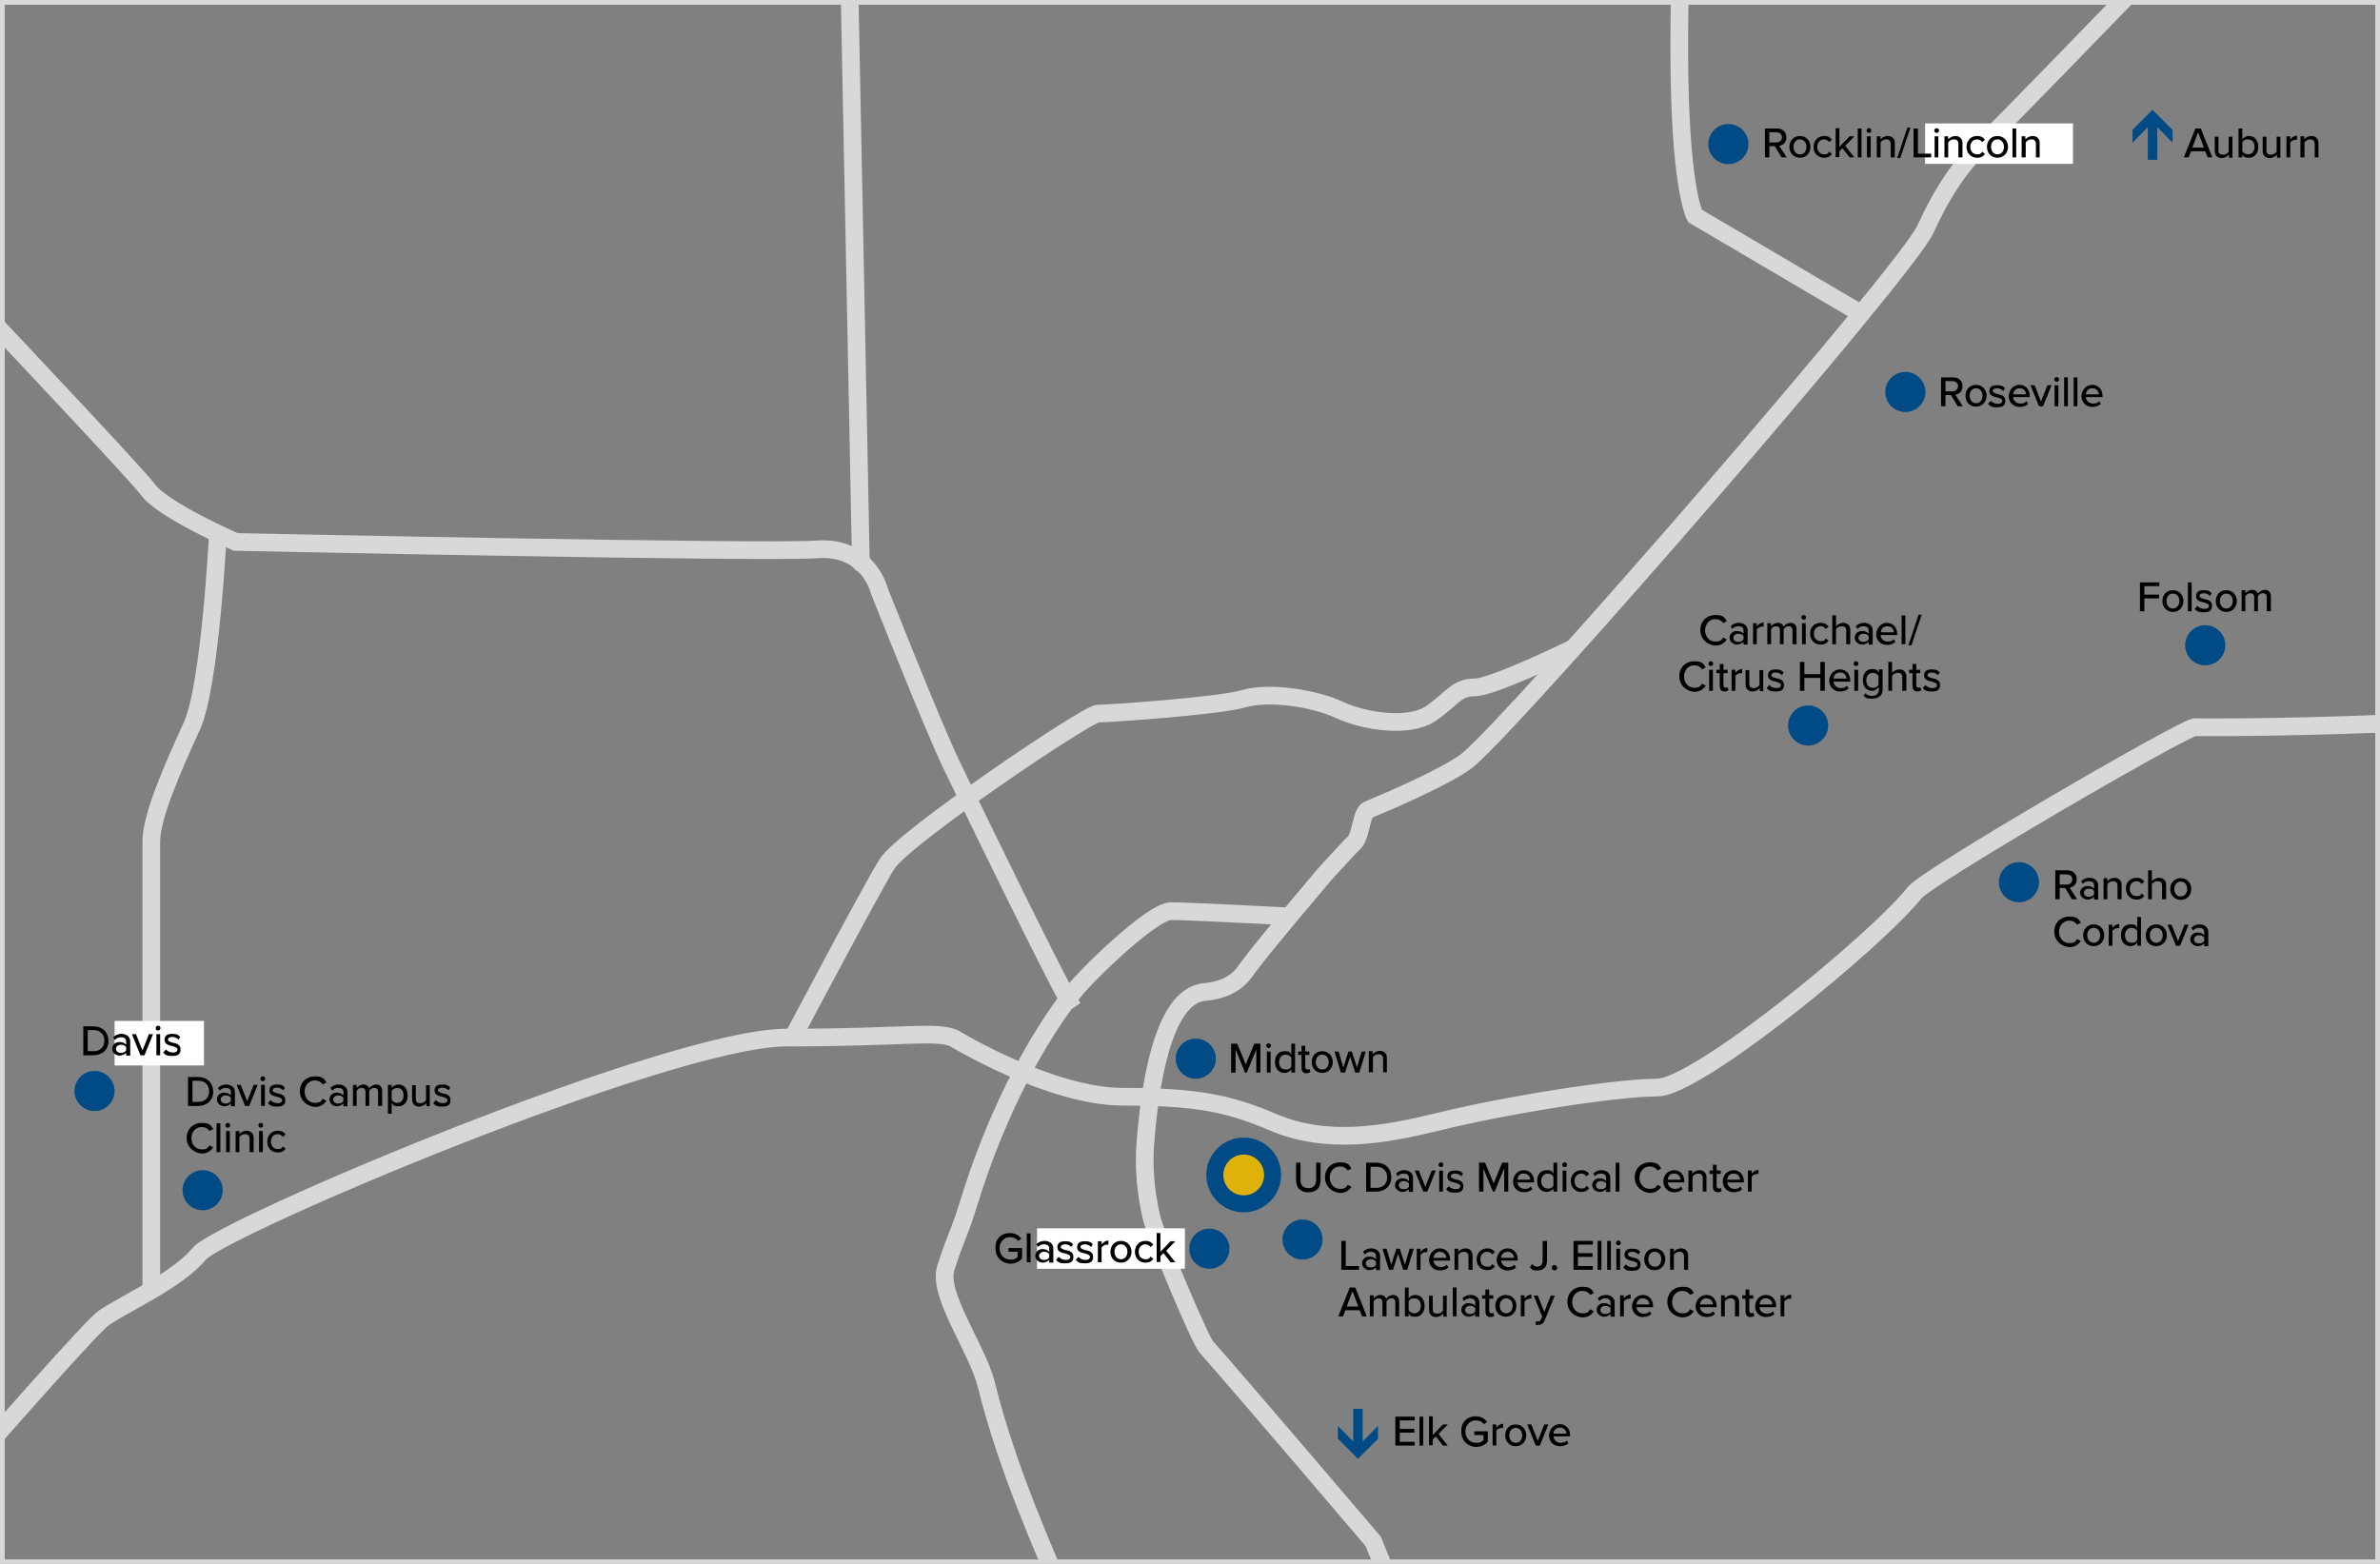 <?xml version="1.0" encoding="UTF-8"?>
<svg id="Layer_1" xmlns="http://www.w3.org/2000/svg" xmlns:xlink="http://www.w3.org/1999/xlink" version="1.1" viewBox="0 0 700 460">
  <rect x="0" y="0" width="700" height="460" fill="#808080" stroke="none"/>
  <!-- Generator: Adobe Illustrator 29.3.1, SVG Export Plug-In . SVG Version: 2.1.0 Build 151)  -->
  <defs>
    <style>
      .st0, .st1, .st2, .st3, .st4 {
        fill: none;
      }

      .st1, .st2, .st3, .st4 {
        stroke: #d9d8d6;
      }

      .st2 {
        stroke-linecap: round;
      }

      .st2, .st3 {
        stroke-width: 5.2px;
      }

      .st5 {
        fill: #004b85;
      }

      .st6 {
        clip-path: url(#clippath-1);
      }

      .st7 {
        fill: #fff;
      }

      .st4 {
        stroke-width: 5.2px;
      }

      .st8 {
        fill: #deb209;
        stroke: #004b85;
        stroke-miterlimit: 10;
        stroke-width: 5px;
      }
    </style>
    <clipPath id="clippath-1">
      <rect class="st0" x="0" y="0" width="699" height="459.1"/>
    </clipPath>
  </defs>
  <g class="st6">
    <g>
      <path class="st2" d="M903.8-317.5c-15.7,23.9-45.3,56.8-51.9,62.7-30.7,27.5-47.8,47.4-56.8,85.8-2.2,9.4-6.7,17.6-12.9,21.9-23.2,15.9-52.9,28.5-59.4,33.5-9.5,7.3-9.5,22-12.6,25.2-23,23.7-118.9,123-125.6,129.3-7.6,7.2-12.7,14.4-18.4,26.7s-118.4,142.2-134.3,155.8c-1.2,1.1-7.5,5.6-29.5,14.8-2.2.9-2,8.5-4.6,10.1,0,0-7.1,7.6-8.3,9-13.4,15.9-19.6,23.3-23.4,28.6-2.8,3.9-7.3,5.5-11.8,5.9-12.9,1.1-16.3,30.3-17.4,44.1-.6,7.2,0,14.8,1.9,22.7,1,4.2,14.1,35.5,16,37.6,11.4,12.9,49.1,57.2,49.1,57.2l36.2,89.6,72,104.1"/>
      <path class="st2" d="M-308.4,675.4c48.6-21.6,240.5-176.4,240.5-176.4,0,0,92-107,98.5-111.4s21.5-11,28-18.8c6.4-7.7,138.2-63.6,172.7-63.6s43.9-2.1,49.3.2c0,0,28.2,17.2,49.7,17.2s31,1.9,43.9,7.4c16,6.9,33,3.8,48.6,0,20.7-5.1,52.7-10.1,64.6-10.1s64.5-43.2,75.7-57.3c3.8-4.8,77.2-47.4,82.3-48.7,0,0,64.3,1,162.4-8.2,17.7-1.7,23.4-19.7,46.5-15.9,24.5,4,77.8-1,150.1-40.8"/>
      <path class="st3" d="M342.4,675.4s-30.3-206.7-31.9-211.1-14.1-31.3-20.4-57c-2.6-10.6-14.5-26.5-11.9-34.4,3.4-10.5,3.6-8.9,6.9-19.6,11.2-36,26.3-56,30.6-61.5,4.3-5.5,23.3-23.8,28.7-23.8s35.4,1.6,35.4,1.6"/>
      <path class="st3" d="M315.6,296.5c-4.3-6.6-30.1-59.9-35.5-71-5.4-11-21.5-51.8-21.5-51.8,0,0-3.2-13.2-18.3-12.1-15.1,1.1-171-2.2-171-2.2,0,0-21.5-9.4-25.8-15.4-4.3-6.1-114.5-122.1-114.5-122.1,0,0-49.6-71.6-70.7-101.6-21.1-30-82-27.4-82-64.7s-11-119.6-11-119.6"/>
      <path class="st2" d="M253.2,165.6l-8.9-448.5c-.9-4.8-27.9-46.2-34.4-55.5"/>
      <path class="st4" d="M545.9,91.4l-47.4-27.9s-4.6-8.1-4.6-49.3,2.7-33.7-2.3-40.5c-7-9.5-10.5-14.3-20.9-22.4-9.4-7.3-45.3,5.7-46.2-17.7-2.7-70.9-6.8-110.8-6.8-110.8"/>
    </g>
  </g>
  <path class="st1" d="M699.1.9v458.3H.9V.9h698.2M699.6.5H.4v459.2h699.1V.5h0Z"/>
  <path class="st3" d="M462.2,190.9s-23.1,11.3-28.5,11.3-6.5,3.3-12.9,7.7c-6.5,4.4-19.9,2.2-26.9-1.1s-20.4-5.5-28-3.3c-7.5,2.2-39.8,4.4-43,4.4s-57.2,36.5-62,44.2c-4.8,7.7-27.2,50.1-27.2,50.1"/>
  <path class="st3" d="M64.1,156.6s-2.2,44.7-7.6,56.8c-5.5,12.1-12,26.5-12,34.2v131.9"/>
  <g>
    <path d="M55.3,325.3v-8.5h3c2.7,0,4.4,1.8,4.4,4.3s-1.8,4.2-4.4,4.2h-3ZM56.6,324.1h1.8c2,0,3.1-1.4,3.1-3.1s-1.1-3.1-3.1-3.1h-1.8v6.2Z"/>
    <path d="M67.9,325.3v-.7c-.5.5-1.2.8-2,.8s-2.1-.7-2.1-2,1.1-2,2.1-2,1.5.3,2,.8v-1c0-.8-.6-1.2-1.5-1.2s-1.3.3-1.8.8l-.5-.8c.7-.7,1.5-1,2.5-1s2.5.6,2.5,2.2v4.2h-1.2ZM67.9,322.9c-.3-.5-.9-.7-1.6-.7s-1.4.5-1.4,1.2.6,1.2,1.4,1.2,1.2-.2,1.6-.7v-1Z"/>
    <path d="M72.1,325.3l-2.5-6.2h1.2l1.9,4.8,1.9-4.8h1.2l-2.5,6.2h-1.2Z"/>
    <path d="M76.6,317.3c0-.4.3-.7.7-.7s.7.3.7.7-.3.7-.7.7c-.4.1-.7-.3-.7-.7ZM76.8,325.3v-6.2h1.1v6.2h-1.1Z"/>
    <path d="M79.6,323.6c.4.5,1.2.9,2.1.9s1.3-.4,1.3-.9-.7-.8-1.5-1c-1-.2-2.3-.5-2.3-1.8s.8-1.8,2.3-1.8,1.8.4,2.3.9l-.5.8c-.4-.4-1-.8-1.8-.8s-1.3.3-1.3.8.7.7,1.4.9c1.1.2,2.3.5,2.3,2s-.9,1.9-2.5,1.9-1.9-.3-2.6-1l.8-.9Z"/>
    <path d="M88.2,321c0-2.6,1.9-4.4,4.4-4.4s2.7.8,3.4,1.8l-1.1.6c-.4-.7-1.3-1.2-2.3-1.2-1.7,0-3,1.4-3,3.3s1.3,3.3,3,3.3,1.8-.5,2.3-1.2l1.1.6c-.7,1-1.7,1.8-3.4,1.8-2.4-.2-4.4-2-4.4-4.6Z"/>
    <path d="M101,325.3v-.7c-.5.5-1.2.8-2,.8s-2.1-.7-2.1-2,1.1-2,2.1-2,1.5.3,2,.8v-1c0-.8-.6-1.2-1.5-1.2s-1.3.3-1.8.8l-.5-.8c.7-.7,1.5-1,2.5-1s2.5.6,2.5,2.2v4.2h-1.2ZM101,322.9c-.3-.5-.9-.7-1.6-.7s-1.4.5-1.4,1.2.6,1.2,1.4,1.2,1.2-.2,1.6-.7v-1Z"/>
    <path d="M111.2,325.3v-4.1c0-.7-.3-1.2-1.1-1.2s-1.2.4-1.5.9v4.4h-1.1v-4.1c0-.7-.3-1.2-1.1-1.2s-1.2.4-1.5.9v4.4h-1.1v-6.2h1.1v.9c.3-.4,1.1-1,2-1s1.5.5,1.7,1.1c.4-.6,1.2-1.1,2.1-1.1s1.7.6,1.7,1.9v4.4h-1.2Z"/>
    <path d="M115.2,327.6h-1.1v-8.5h1.1v.9c.4-.6,1.2-1,2-1,1.6,0,2.7,1.2,2.7,3.2s-1.1,3.2-2.7,3.2-1.5-.4-2-1v3.2ZM116.9,320c-.7,0-1.4.4-1.7.9v2.6c.3.5,1,.9,1.7.9,1.1,0,1.8-.9,1.8-2.2,0-1.3-.7-2.2-1.8-2.2Z"/>
    <path d="M125.4,325.3v-.8c-.5.5-1.2,1-2.2,1s-2-.7-2-2v-4.3h1.1v4c0,1,.5,1.3,1.3,1.3s1.4-.4,1.7-.9v-4.4h1.1v6.2h-1Z"/>
    <path d="M128.2,323.6c.4.5,1.2.9,2.1.9s1.3-.4,1.3-.9-.7-.8-1.5-1c-1-.2-2.3-.5-2.3-1.8s.8-1.8,2.3-1.8,1.8.4,2.3.9l-.5.8c-.4-.4-1-.8-1.8-.8s-1.3.3-1.3.8.7.7,1.4.9c1.1.2,2.3.5,2.3,2s-.9,1.9-2.5,1.9-1.9-.3-2.6-1l.8-.9Z"/>
    <path d="M54.9,334.7c0-2.6,1.9-4.4,4.4-4.4s2.7.8,3.4,1.8l-1.1.6c-.4-.7-1.3-1.2-2.3-1.2-1.7,0-3,1.4-3,3.3s1.3,3.3,3,3.3,1.8-.5,2.3-1.2l1.1.6c-.7,1-1.7,1.8-3.4,1.8-2.4-.2-4.4-2-4.4-4.6Z"/>
    <path d="M63.7,338.9v-8.5h1.1v8.5h-1.1Z"/>
    <path d="M66.3,331c0-.4.3-.7.7-.7s.7.3.7.7-.3.7-.7.7-.7-.3-.7-.7ZM66.5,338.9v-6.2h1.1v6.2h-1.1Z"/>
    <path d="M73.4,338.9v-3.9c0-1-.5-1.4-1.3-1.4s-1.4.4-1.7.9v4.4h-1.1v-6.2h1.1v.9c.4-.5,1.2-1,2.2-1s2,.7,2,2v4.3h-1.2Z"/>
    <path d="M76,331c0-.4.3-.7.7-.7s.7.3.7.7-.3.7-.7.7-.7-.3-.7-.7ZM76.2,338.9v-6.2h1.1v6.2h-1.1Z"/>
    <path d="M81.7,332.6c1.2,0,1.9.5,2.3,1.1l-.8.7c-.4-.5-.9-.8-1.5-.8-1.2,0-2,.9-2,2.2s.8,2.2,2,2.2,1.1-.3,1.5-.8l.8.7c-.4.6-1.1,1.1-2.3,1.1-1.9,0-3.1-1.4-3.1-3.2,0-1.8,1.2-3.2,3.1-3.2Z"/>
  </g>
  <g>
    <path d="M381.2,342h1.3v5.1c0,1.5.8,2.4,2.3,2.4s2.3-.9,2.3-2.4v-5.1h1.3v5.2c0,2.1-1.2,3.5-3.6,3.5s-3.6-1.4-3.6-3.5v-5.2h0Z"/>
    <path d="M389.7,346.3c0-2.6,1.9-4.4,4.4-4.4s2.7.8,3.4,1.8l-1.1.6c-.4-.7-1.3-1.2-2.3-1.2-1.7,0-3,1.4-3,3.3s1.3,3.3,3,3.3,1.8-.5,2.3-1.2l1.1.6c-.7,1-1.7,1.8-3.4,1.8-2.4-.2-4.4-2-4.4-4.6Z"/>
    <path d="M401.8,350.5v-8.5h3c2.7,0,4.4,1.8,4.4,4.3s-1.8,4.2-4.4,4.2h-3ZM403.1,349.4h1.8c2,0,3.1-1.4,3.1-3.1s-1.1-3.1-3.1-3.1h-1.8v6.2Z"/>
    <path d="M414.4,350.5v-.7c-.5.5-1.2.8-2,.8s-2.1-.7-2.1-2,1.1-2,2.1-2,1.5.3,2,.8v-1c0-.8-.6-1.2-1.5-1.2s-1.3.3-1.8.8l-.5-.8c.7-.7,1.5-1,2.5-1s2.5.6,2.5,2.2v4.2h-1.2ZM414.4,348.1c-.3-.5-.9-.7-1.6-.7s-1.4.5-1.4,1.2.6,1.2,1.4,1.2,1.2-.2,1.6-.7v-1Z"/>
    <path d="M418.6,350.5l-2.5-6.2h1.2l1.9,4.8,1.9-4.8h1.2l-2.5,6.2h-1.2Z"/>
    <path d="M423.1,342.6c0-.4.3-.7.7-.7s.7.3.7.7-.3.7-.7.7c-.4,0-.7-.3-.7-.7ZM423.3,350.5v-6.2h1.1v6.2h-1.1Z"/>
    <path d="M426.1,348.9c.4.5,1.2.9,2.1.9s1.3-.4,1.3-.9-.7-.8-1.5-1c-1-.2-2.3-.5-2.3-1.8s.8-1.8,2.3-1.8,1.8.4,2.3.9l-.5.8c-.4-.4-1-.8-1.8-.8s-1.3.3-1.3.8.7.7,1.4.9c1.1.2,2.3.5,2.3,2s-.9,1.9-2.5,1.9-1.9-.3-2.6-1l.8-.9Z"/>
    <path d="M442.4,350.5v-6.8l-2.8,6.8h-.5l-2.8-6.8v6.8h-1.3v-8.5h1.8l2.5,6.1,2.5-6.1h1.8v8.5h-1.2Z"/>
    <path d="M448.2,344.2c1.8,0,3,1.4,3,3.3v.3h-4.9c.1,1,.9,1.9,2.1,1.9s1.4-.3,1.8-.7l.5.8c-.6.6-1.5.9-2.5.9-1.8,0-3.2-1.3-3.2-3.2.1-1.9,1.4-3.3,3.2-3.3ZM446.3,347h3.8c0-.8-.6-1.8-1.9-1.8-1.3-.1-1.8.9-1.9,1.8Z"/>
    <path d="M456.9,350.5v-.9c-.5.6-1.2,1-2,1-1.6,0-2.8-1.2-2.8-3.2s1.1-3.2,2.8-3.2,1.5.4,2,1v-3.2h1.1v8.5h-1.1ZM456.9,346.1c-.3-.5-1-.9-1.7-.9-1.1,0-1.9.9-1.9,2.2s.7,2.2,1.9,2.2,1.4-.4,1.7-.9v-2.6Z"/>
    <path d="M459.5,342.6c0-.4.3-.7.7-.7s.7.3.7.7-.3.7-.7.7c-.4,0-.7-.3-.7-.7ZM459.6,350.5v-6.2h1.1v6.2h-1.1Z"/>
    <path d="M465.1,344.2c1.2,0,1.9.5,2.3,1.1l-.8.7c-.4-.5-.9-.8-1.5-.8-1.2,0-2,.9-2,2.2s.8,2.2,2,2.2,1.1-.3,1.5-.8l.8.7c-.4.6-1.1,1.1-2.3,1.1-1.9,0-3.1-1.4-3.1-3.2s1.3-3.2,3.1-3.2Z"/>
    <path d="M472.4,350.5v-.7c-.5.5-1.2.8-2,.8s-2.1-.7-2.1-2,1.1-2,2.1-2,1.5.3,2,.8v-1c0-.8-.6-1.2-1.5-1.2s-1.3.3-1.8.8l-.5-.8c.7-.7,1.5-1,2.5-1s2.5.6,2.5,2.2v4.2h-1.2ZM472.4,348.1c-.3-.5-.9-.7-1.6-.7s-1.4.5-1.4,1.2.6,1.2,1.4,1.2,1.2-.2,1.6-.7v-1Z"/>
    <path d="M475.2,350.5v-8.5h1.1v8.5h-1.1Z"/>
    <path d="M480.8,346.3c0-2.6,1.9-4.4,4.4-4.4s2.7.8,3.4,1.8l-1.1.6c-.4-.7-1.3-1.2-2.3-1.2-1.7,0-3,1.4-3,3.3s1.3,3.3,3,3.3,1.8-.5,2.3-1.2l1.1.6c-.7,1-1.7,1.8-3.4,1.8-2.4-.2-4.4-2-4.4-4.6Z"/>
    <path d="M492.4,344.2c1.8,0,3,1.4,3,3.3v.3h-4.9c.1,1,.9,1.9,2.1,1.9s1.4-.3,1.8-.7l.5.8c-.6.6-1.5.9-2.5.9-1.8,0-3.2-1.3-3.2-3.2.1-1.9,1.4-3.3,3.2-3.3ZM490.5,347h3.8c0-.8-.6-1.8-1.9-1.8-1.2-.1-1.8.9-1.9,1.8Z"/>
    <path d="M500.8,350.5v-3.9c0-1-.5-1.4-1.3-1.4s-1.4.4-1.7.9v4.4h-1.2v-6.2h1.1v.9c.4-.5,1.2-1,2.2-1s2,.7,2,2v4.3h-1.1Z"/>
    <path d="M503.8,349.1v-3.8h-1v-1h1v-1.7h1.1v1.7h1.2v1h-1.2v3.5c0,.4.2.8.6.8s.5-.1.6-.2l.3.9c-.2.2-.6.4-1.2.4-.9,0-1.4-.6-1.4-1.6Z"/>
    <path d="M509.9,344.2c1.8,0,3,1.4,3,3.3v.3h-4.9c.1,1,.9,1.9,2.1,1.9s1.4-.3,1.8-.7l.5.8c-.6.6-1.5.9-2.5.9-1.8,0-3.2-1.3-3.2-3.2,0-1.9,1.4-3.3,3.2-3.3ZM508,347h3.8c0-.8-.6-1.8-1.9-1.8-1.2-.1-1.8.9-1.9,1.8Z"/>
    <path d="M514.1,350.5v-6.2h1.1v.9c.5-.6,1.2-1.1,2-1.1v1.2h-.4c-.6,0-1.4.4-1.6.9v4.3h-1.1Z"/>
  </g>
  <g>
    <path d="M394.5,373.5v-8.5h1.3v7.4h3.9v1.1h-5.2Z"/>
    <path d="M404.7,373.5v-.7c-.5.5-1.2.8-2,.8s-2.1-.7-2.1-2,1.1-2,2.1-2,1.5.3,2,.8v-1c0-.8-.6-1.2-1.5-1.2s-1.3.3-1.8.8l-.5-.8c.7-.7,1.5-1,2.5-1s2.5.6,2.5,2.2v4.2h-1.2ZM404.7,371.1c-.3-.5-.9-.7-1.6-.7s-1.4.5-1.4,1.2.6,1.2,1.4,1.2,1.2-.2,1.6-.7v-1Z"/>
    <path d="M412.7,373.5l-1.5-4.7-1.5,4.7h-1.2l-1.9-6.2h1.2l1.4,4.7,1.5-4.7h1l1.5,4.7,1.4-4.7h1.2l-1.9,6.2h-1.2Z"/>
    <path d="M416.7,373.5v-6.2h1.1v.9c.5-.6,1.2-1.1,2-1.1v1.2h-.4c-.6,0-1.4.4-1.6.9v4.3h-1.1Z"/>
    <path d="M423.5,367.2c1.8,0,3,1.4,3,3.3v.3h-4.9c.1,1,.9,1.9,2.1,1.9s1.4-.3,1.8-.7l.5.8c-.6.6-1.5.9-2.5.9-1.8,0-3.2-1.3-3.2-3.2.1-1.8,1.4-3.3,3.2-3.3ZM421.6,370h3.8c0-.8-.6-1.8-1.9-1.8s-1.8,1-1.9,1.8Z"/>
    <path d="M431.9,373.5v-3.9c0-1-.5-1.4-1.3-1.4s-1.4.4-1.7.9v4.4h-1.1v-6.2h1.1v.9c.4-.5,1.2-1,2.2-1s2,.7,2,2v4.3h-1.2Z"/>
    <path d="M437.4,367.2c1.2,0,1.9.5,2.3,1.1l-.8.7c-.4-.5-.9-.8-1.5-.8-1.2,0-2,.9-2,2.2s.8,2.2,2,2.2,1.1-.3,1.5-.8l.8.7c-.4.6-1.1,1.1-2.3,1.1-1.9,0-3.1-1.4-3.1-3.2s1.3-3.2,3.1-3.2Z"/>
    <path d="M443.4,367.2c1.8,0,3,1.4,3,3.3v.3h-4.9c.1,1,.9,1.9,2.1,1.9s1.4-.3,1.8-.7l.5.8c-.6.6-1.5.9-2.5.9-1.8,0-3.2-1.3-3.2-3.2.1-1.8,1.4-3.3,3.2-3.3ZM441.5,370h3.8c0-.8-.6-1.8-1.9-1.8s-1.9,1-1.9,1.8Z"/>
    <path d="M450.6,371.8c.4.4.8.8,1.5.8,1,0,1.6-.7,1.6-1.7v-5.9h1.3v5.9c0,1.9-1.2,2.8-2.8,2.8s-1.6-.3-2.2-.9l.6-1Z"/>
    <path d="M457.2,372.1c.4,0,.8.4.8.8s-.4.8-.8.8-.8-.4-.8-.8c0-.5.4-.8.8-.8Z"/>
    <path d="M462.8,373.5v-8.5h5.7v1.1h-4.4v2.5h4.3v1.1h-4.3v2.7h4.4v1.1h-5.7Z"/>
    <path d="M469.9,373.5v-8.5h1.1v8.5h-1.1Z"/>
    <path d="M472.7,373.5v-8.5h1.1v8.5h-1.1Z"/>
    <path d="M475.3,365.6c0-.4.3-.7.7-.7s.7.3.7.7-.3.7-.7.7c-.4,0-.7-.3-.7-.7ZM475.4,373.5v-6.2h1.1v6.2h-1.1Z"/>
    <path d="M478.2,371.9c.4.5,1.2.9,2.1.9s1.3-.4,1.3-.9-.7-.8-1.5-1c-1-.2-2.3-.5-2.3-1.8s.8-1.8,2.3-1.8,1.8.4,2.3.9l-.5.8c-.4-.4-1-.8-1.8-.8s-1.3.3-1.3.8.7.7,1.4.9c1.1.2,2.3.5,2.3,2s-.9,1.9-2.5,1.9-1.9-.3-2.6-1l.8-.9Z"/>
    <path d="M483.6,370.4c0-1.8,1.2-3.2,3.1-3.2s3.1,1.5,3.1,3.2-1.2,3.2-3.1,3.2c-1.9.1-3.1-1.4-3.1-3.2ZM488.6,370.4c0-1.2-.7-2.2-1.9-2.2s-1.9,1-1.9,2.2.7,2.2,1.9,2.2c1.2.1,1.9-1,1.9-2.2Z"/>
    <path d="M495.3,373.5v-3.9c0-1-.5-1.4-1.3-1.4s-1.4.4-1.7.9v4.4h-1.1v-6.2h1.1v.9c.4-.5,1.2-1,2.2-1s2,.7,2,2v4.3h-1.2Z"/>
    <path d="M400.6,387.2l-.7-1.8h-4.2l-.7,1.8h-1.4l3.4-8.5h1.6l3.4,8.5h-1.4ZM397.8,379.8l-1.7,4.5h3.4l-1.7-4.5Z"/>
    <path d="M410.4,387.2v-4.1c0-.7-.3-1.2-1.1-1.2s-1.2.4-1.5.9v4.4h-1.2v-4.1c0-.7-.3-1.2-1.1-1.2s-1.2.4-1.5.9v4.4h-1.1v-6.2h1.1v.9c.3-.4,1.1-1,2-1s1.5.5,1.7,1.1c.4-.6,1.2-1.1,2.1-1.1s1.7.6,1.7,1.9v4.4h-1.1Z"/>
    <path d="M413.2,387.2v-8.5h1.1v3.2c.5-.7,1.2-1,2-1,1.6,0,2.7,1.3,2.7,3.2s-1.1,3.2-2.7,3.2-1.6-.4-2-1v.9h-1.1ZM414.3,385.4c.3.5,1,.9,1.7.9,1.1,0,1.9-.9,1.9-2.2s-.7-2.2-1.9-2.2-1.4.4-1.7.9v2.6Z"/>
    <path d="M424.5,387.2v-.8c-.5.5-1.2,1-2.2,1s-2-.7-2-2v-4.3h1.1v4c0,1,.5,1.3,1.3,1.3s1.4-.4,1.7-.9v-4.4h1.1v6.2h-1Z"/>
    <path d="M427.3,387.2v-8.5h1.1v8.5h-1.1Z"/>
    <path d="M433.9,387.2v-.7c-.5.5-1.2.8-2,.8s-2.1-.7-2.1-2,1.1-2,2.1-2,1.5.3,2,.8v-1c0-.8-.6-1.2-1.5-1.2s-1.3.3-1.8.8l-.5-.8c.7-.7,1.5-1,2.5-1s2.5.6,2.5,2.2v4.2h-1.2ZM433.9,384.8c-.3-.5-.9-.7-1.6-.7s-1.4.5-1.4,1.2.6,1.2,1.4,1.2,1.2-.2,1.6-.7v-1Z"/>
    <path d="M436.9,385.8v-3.8h-1v-1h1v-1.7h1.1v1.7h1.2v1h-1.2v3.5c0,.4.2.8.6.8s.5-.1.6-.2l.3.9c-.2.2-.6.4-1.2.4-.9,0-1.4-.6-1.4-1.6Z"/>
    <path d="M439.8,384.1c0-1.8,1.2-3.2,3.1-3.2s3.1,1.5,3.1,3.2-1.2,3.2-3.1,3.2c-1.9,0-3.1-1.4-3.1-3.2ZM444.9,384.1c0-1.2-.7-2.2-1.9-2.2s-1.9,1-1.9,2.2.7,2.2,1.9,2.2c1.2,0,1.9-1,1.9-2.2Z"/>
    <path d="M447.3,387.2v-6.2h1.1v.9c.5-.6,1.2-1.1,2-1.1v1.2h-.4c-.6,0-1.4.4-1.6.9v4.3h-1.1Z"/>
    <path d="M451.8,388.6c.1.1.4.1.5.1.4,0,.7-.1.9-.6l.4-.8-2.5-6.2h1.2l1.9,4.8,1.9-4.8h1.2l-3,7.3c-.4,1-1.1,1.3-2,1.3s-.5,0-.7-.1l.2-1Z"/>
    <path d="M461,382.9c0-2.6,1.9-4.4,4.4-4.4s2.7.8,3.4,1.8l-1.1.6c-.4-.7-1.3-1.2-2.3-1.2-1.7,0-3,1.4-3,3.3s1.3,3.3,3,3.3,1.8-.5,2.3-1.2l1.1.6c-.7,1-1.7,1.8-3.4,1.8-2.5-.2-4.4-1.9-4.4-4.6Z"/>
    <path d="M473.7,387.2v-.7c-.5.5-1.2.8-2,.8s-2.1-.7-2.1-2,1.1-2,2.1-2,1.5.3,2,.8v-1c0-.8-.6-1.2-1.5-1.2s-1.3.3-1.8.8l-.5-.8c.7-.7,1.5-1,2.5-1s2.5.6,2.5,2.2v4.2h-1.2ZM473.7,384.8c-.3-.5-.9-.7-1.6-.7s-1.4.5-1.4,1.2.6,1.2,1.4,1.2,1.2-.2,1.6-.7v-1Z"/>
    <path d="M476.5,387.2v-6.2h1.1v.9c.5-.6,1.2-1.1,2-1.1v1.2h-.4c-.6,0-1.4.4-1.6.9v4.3h-1.1Z"/>
    <path d="M483.2,380.9c1.8,0,3,1.4,3,3.3v.3h-4.9c.1,1,.9,1.9,2.1,1.9s1.4-.3,1.8-.7l.5.8c-.6.6-1.5.9-2.5.9-1.8,0-3.2-1.3-3.2-3.2.1-1.9,1.4-3.3,3.2-3.3ZM481.3,383.7h3.8c0-.8-.6-1.8-1.9-1.8-1.2-.1-1.8.9-1.9,1.8Z"/>
    <path d="M490.4,382.9c0-2.6,1.9-4.4,4.4-4.4s2.7.8,3.4,1.8l-1.1.6c-.4-.7-1.3-1.2-2.3-1.2-1.7,0-3,1.4-3,3.3s1.3,3.3,3,3.3,1.8-.5,2.3-1.2l1.1.6c-.7,1-1.7,1.8-3.4,1.8-2.5-.2-4.4-1.9-4.4-4.6Z"/>
    <path d="M501.9,380.9c1.8,0,3,1.4,3,3.3v.3h-4.9c.1,1,.9,1.9,2.1,1.9s1.4-.3,1.8-.7l.5.8c-.6.6-1.5.9-2.5.9-1.8,0-3.2-1.3-3.2-3.2.1-1.9,1.4-3.3,3.2-3.3ZM500,383.7h3.8c0-.8-.6-1.8-1.9-1.8-1.2-.1-1.8.9-1.9,1.8Z"/>
    <path d="M510.3,387.2v-3.9c0-1-.5-1.4-1.3-1.4s-1.4.4-1.7.9v4.4h-1.1v-6.2h1.1v.9c.4-.5,1.2-1,2.2-1s2,.7,2,2v4.3h-1.2Z"/>
    <path d="M513.4,385.8v-3.8h-1v-1h1v-1.7h1.1v1.7h1.2v1h-1.2v3.5c0,.4.2.8.6.8s.5-.1.6-.2l.3.9c-.2.2-.6.4-1.2.4-.9,0-1.4-.6-1.4-1.6Z"/>
    <path d="M519.4,380.9c1.8,0,3,1.4,3,3.3v.3h-4.9c0,1,.9,1.9,2.1,1.9s1.4-.3,1.8-.7l.5.8c-.6.6-1.5.9-2.5.9-1.8,0-3.2-1.3-3.2-3.2.1-1.9,1.4-3.3,3.2-3.3ZM517.5,383.7h3.8c0-.8-.6-1.8-1.9-1.8-1.2-.1-1.8.9-1.9,1.8Z"/>
    <path d="M523.7,387.2v-6.2h1.1v.9c.5-.6,1.2-1.1,2-1.1v1.2h-.4c-.6,0-1.4.4-1.6.9v4.3h-1.1Z"/>
  </g>
  <g>
    <path d="M575.8,119.5l-2-3.3h-1.6v3.3h-1.3v-8.5h3.6c1.6,0,2.7,1,2.7,2.6s-1,2.3-2.1,2.5l2.2,3.4h-1.5ZM574.3,112.1h-2.1v3h2.1c.9,0,1.6-.6,1.6-1.5,0-.9-.7-1.5-1.6-1.5Z"/>
    <path d="M578.1,116.4c0-1.8,1.2-3.2,3.1-3.2s3.1,1.5,3.1,3.2-1.2,3.2-3.1,3.2c-2,0-3.1-1.4-3.1-3.2ZM583.1,116.4c0-1.2-.7-2.2-1.9-2.2s-1.9,1-1.9,2.2.7,2.2,1.9,2.2,1.9-1,1.9-2.2Z"/>
    <path d="M585.5,117.9c.4.5,1.2.9,2.1.9s1.3-.4,1.3-.9-.7-.8-1.5-1c-1-.2-2.3-.5-2.3-1.8s.8-1.8,2.3-1.8,1.8.4,2.3.9l-.5.8c-.4-.4-1-.8-1.8-.8s-1.3.3-1.3.8.7.7,1.4.9c1.1.2,2.3.5,2.3,2s-.9,1.9-2.5,1.9-1.9-.3-2.6-1l.8-.9Z"/>
    <path d="M594,113.2c1.8,0,3,1.4,3,3.3v.3h-4.9c0,1,.9,1.9,2.1,1.9s1.4-.3,1.8-.7l.5.8c-.6.6-1.5.9-2.5.9-1.8,0-3.2-1.3-3.2-3.2.1-1.9,1.4-3.3,3.2-3.3ZM592.1,116h3.8c0-.8-.6-1.8-1.9-1.8-1.3,0-1.8.9-1.9,1.8Z"/>
    <path d="M599.7,119.5l-2.5-6.2h1.2l1.9,4.8,1.9-4.8h1.2l-2.5,6.2h-1.2Z"/>
    <path d="M604.2,111.6c0-.4.3-.7.7-.7s.7.3.7.7-.3.7-.7.7c-.4,0-.7-.3-.7-.7ZM604.3,119.5v-6.2h1.1v6.2h-1.1Z"/>
    <path d="M607.1,119.5v-8.5h1.1v8.5h-1.1Z"/>
    <path d="M609.9,119.5v-8.5h1.1v8.5h-1.1Z"/>
    <path d="M615.4,113.2c1.8,0,3,1.4,3,3.3v.3h-4.9c0,1,.9,1.9,2.1,1.9s1.4-.3,1.8-.7l.5.8c-.6.6-1.5.9-2.5.9-1.8,0-3.2-1.3-3.2-3.2.1-1.9,1.4-3.3,3.2-3.3ZM613.5,116h3.8c0-.8-.6-1.8-1.9-1.8-1.3,0-1.8.9-1.9,1.8Z"/>
  </g>
  <g>
    <path d="M649.3,46.3l-.7-1.8h-4.2l-.7,1.8h-1.4l3.4-8.5h1.6l3.4,8.5h-1.4ZM646.5,38.9l-1.7,4.5h3.4l-1.7-4.5Z"/>
    <path d="M655.6,46.3v-.8c-.5.5-1.2,1-2.2,1s-2-.7-2-2v-4.3h1.1v4c0,1,.5,1.3,1.3,1.3s1.4-.4,1.7-.9v-4.4h1.1v6.2h-1Z"/>
    <path d="M658.4,46.3v-8.5h1.1v3.2c.5-.7,1.2-1,2-1,1.6,0,2.7,1.3,2.7,3.2s-1.1,3.2-2.7,3.2-1.6-.4-2-1v.9s-1.1,0-1.1,0ZM659.5,44.5c.3.5,1,.9,1.7.9,1.1,0,1.9-.9,1.9-2.2s-.7-2.2-1.9-2.2-1.4.4-1.7.9v2.6Z"/>
    <path d="M669.7,46.3v-.8c-.5.5-1.2,1-2.2,1s-2-.7-2-2v-4.3h1.1v4c0,1,.5,1.3,1.3,1.3s1.4-.4,1.7-.9v-4.4h1.1v6.2h-1Z"/>
    <path d="M672.5,46.3v-6.2h1.1v.9c.5-.6,1.2-1.1,2-1.1v1.2h-.4c-.6,0-1.4.4-1.6.9v4.3s-1.1,0-1.1,0Z"/>
    <path d="M680.8,46.3v-3.9c0-1-.5-1.4-1.3-1.4s-1.4.4-1.7.9v4.4h-1.2v-6.2h1.1v.9c.4-.5,1.2-1,2.2-1s2,.7,2,2v4.3s-1.1,0-1.1,0Z"/>
  </g>
  <g>
    <path d="M629.4,179.8v-8.5h5.7v1.1h-4.4v2.5h4.3v1.1h-4.3v3.8h-1.3Z"/>
    <path d="M636,176.8c0-1.8,1.2-3.2,3.1-3.2s3.1,1.5,3.1,3.2-1.2,3.2-3.1,3.2-3.1-1.5-3.1-3.2ZM641,176.8c0-1.2-.7-2.2-1.9-2.2s-1.9,1-1.9,2.2.7,2.2,1.9,2.2,1.9-1.1,1.9-2.2Z"/>
    <path d="M643.5,179.8v-8.5h1.1v8.5h-1.1Z"/>
    <path d="M646.3,178.2c.4.5,1.2.9,2.1.9s1.3-.4,1.3-.9-.7-.8-1.5-1c-1-.2-2.3-.5-2.3-1.8s.8-1.8,2.3-1.8,1.8.4,2.3.9l-.5.8c-.4-.4-1-.8-1.8-.8s-1.3.3-1.3.8.7.7,1.4.9c1.1.2,2.3.5,2.3,2s-.9,1.9-2.5,1.9-1.9-.3-2.6-1l.8-.9Z"/>
    <path d="M651.7,176.8c0-1.8,1.2-3.2,3.1-3.2s3.1,1.5,3.1,3.2-1.2,3.2-3.1,3.2-3.1-1.5-3.1-3.2ZM656.7,176.8c0-1.2-.7-2.2-1.9-2.2s-1.9,1-1.9,2.2.7,2.2,1.9,2.2,1.9-1.1,1.9-2.2Z"/>
    <path d="M666.7,179.8v-4.1c0-.7-.3-1.2-1.1-1.2s-1.2.4-1.5.9v4.4h-1.1v-4.1c0-.7-.3-1.2-1.1-1.2s-1.2.4-1.5.9v4.4h-1.1v-6.2h1.1v.9c.3-.4,1.1-1,2-1s1.5.5,1.7,1.1c.4-.6,1.2-1.1,2.1-1.1s1.7.6,1.7,1.9v4.4h-1.2Z"/>
  </g>
  <g>
    <path d="M500.1,185.3c0-2.6,1.9-4.4,4.4-4.4s2.7.8,3.4,1.8l-1.1.6c-.4-.7-1.3-1.2-2.3-1.2-1.7,0-3,1.4-3,3.3s1.3,3.3,3,3.3,1.8-.5,2.3-1.2l1.1.6c-.7,1-1.7,1.8-3.4,1.8-2.5-.2-4.4-2-4.4-4.6Z"/>
    <path d="M512.8,189.5v-.7c-.5.5-1.2.8-2,.8s-2.1-.7-2.1-2,1.1-2,2.1-2,1.5.3,2,.8v-1c0-.8-.6-1.2-1.5-1.2s-1.3.3-1.8.8l-.5-.8c.7-.7,1.5-1,2.5-1s2.5.6,2.5,2.2v4.2h-1.2ZM512.8,187.1c-.3-.5-.9-.7-1.6-.7s-1.4.5-1.4,1.2.6,1.2,1.4,1.2,1.2-.2,1.6-.7v-1Z"/>
    <path d="M515.6,189.5v-6.2h1.1v.9c.5-.6,1.2-1.1,2-1.1v1.2h-.4c-.6,0-1.4.4-1.6.9v4.3h-1.1Z"/>
    <path d="M527.2,189.5v-4.1c0-.7-.3-1.2-1.1-1.2s-1.2.4-1.5.9v4.4h-1.1v-4.1c0-.7-.3-1.2-1.1-1.2s-1.2.4-1.5.9v4.4h-1.1v-6.2h1.1v.9c.3-.4,1.1-1,2-1s1.5.5,1.7,1.1c.4-.6,1.2-1.1,2.1-1.1s1.7.6,1.7,1.9v4.4h-1.2Z"/>
    <path d="M529.8,181.6c0-.4.3-.7.7-.7s.7.3.7.7-.3.7-.7.7-.7-.3-.7-.7ZM530,189.5v-6.2h1.1v6.2h-1.1Z"/>
    <path d="M535.5,183.2c1.2,0,1.9.5,2.3,1.1l-.8.7c-.4-.5-.9-.8-1.5-.8-1.2,0-2,.9-2,2.2s.8,2.2,2,2.2,1.1-.3,1.5-.8l.8.7c-.4.6-1.1,1.1-2.3,1.1-1.9,0-3.1-1.4-3.1-3.2-.1-1.8,1.2-3.2,3.1-3.2Z"/>
    <path d="M543,189.5v-4c0-1-.5-1.3-1.3-1.3s-1.4.4-1.7.9v4.4h-1.1v-8.5h1.1v3.2c.4-.5,1.2-1,2.2-1s2,.7,2,2v4.3h-1.2Z"/>
    <path d="M549.6,189.5v-.7c-.5.5-1.2.8-2,.8s-2.1-.7-2.1-2,1.1-2,2.1-2,1.5.3,2,.8v-1c0-.8-.6-1.2-1.5-1.2s-1.3.3-1.8.8l-.5-.8c.7-.7,1.5-1,2.5-1s2.5.6,2.5,2.2v4.2h-1.2ZM549.6,187.1c-.3-.5-.9-.7-1.6-.7s-1.4.5-1.4,1.2.6,1.2,1.4,1.2,1.2-.2,1.6-.7v-1Z"/>
    <path d="M555,183.2c1.8,0,3,1.4,3,3.3v.3h-4.9c0,1,.9,1.9,2.1,1.9s1.4-.3,1.8-.7l.5.8c-.6.6-1.5.9-2.5.9-1.8,0-3.2-1.3-3.2-3.2.2-1.9,1.5-3.3,3.2-3.3ZM553.2,186h3.8c0-.8-.6-1.8-1.9-1.8-1.3,0-1.9.9-1.9,1.8Z"/>
    <path d="M559.3,189.5v-8.5h1.1v8.5h-1.1Z"/>
    <path d="M561.3,189.8l3-9h.9l-3,9h-.9Z"/>
    <path d="M493.9,198.9c0-2.6,1.9-4.4,4.4-4.4s2.7.8,3.4,1.8l-1.1.6c-.4-.7-1.3-1.2-2.3-1.2-1.7,0-3,1.4-3,3.3s1.3,3.3,3,3.3,1.8-.5,2.3-1.2l1.1.6c-.7,1-1.7,1.8-3.4,1.8-2.4-.2-4.4-2-4.4-4.6Z"/>
    <path d="M502.5,195.2c0-.4.3-.7.7-.7s.7.3.7.7-.3.7-.7.7c-.3.1-.7-.2-.7-.7ZM502.7,203.2v-6.2h1.1v6.2h-1.1Z"/>
    <path d="M505.8,201.8v-3.8h-1v-1h1v-1.7h1.1v1.7h1.2v1h-1.2v3.5c0,.4.2.8.6.8s.5-.1.6-.2l.3.9c-.2.2-.6.4-1.2.4-.9,0-1.4-.6-1.4-1.6Z"/>
    <path d="M509.3,203.2v-6.2h1.1v.9c.5-.6,1.2-1.1,2-1.1v1.2h-.4c-.6,0-1.4.4-1.6.9v4.3h-1.1Z"/>
    <path d="M517.6,203.2v-.8c-.5.5-1.2,1-2.2,1s-2-.7-2-2v-4.3h1.1v4c0,1,.5,1.3,1.3,1.3s1.4-.4,1.7-.9v-4.4h1.1v6.2h-1,0Z"/>
    <path d="M520.4,201.5c.4.5,1.2.9,2.1.9s1.3-.4,1.3-.9-.7-.8-1.5-1c-1-.2-2.3-.5-2.3-1.8s.8-1.8,2.3-1.8,1.8.4,2.3.9l-.5.8c-.4-.4-1-.8-1.8-.8s-1.3.3-1.3.8.7.7,1.4.9c1.1.2,2.3.5,2.3,2s-.9,1.9-2.5,1.9-1.9-.3-2.6-1l.8-.9Z"/>
    <path d="M535.4,203.2v-3.8h-4.7v3.8h-1.3v-8.5h1.3v3.6h4.7v-3.6h1.3v8.5h-1.3Z"/>
    <path d="M541.2,196.9c1.8,0,3,1.4,3,3.3v.3h-4.9c0,1,.9,1.9,2.1,1.9s1.4-.3,1.8-.7l.5.8c-.6.6-1.5.9-2.5.9-1.8,0-3.2-1.3-3.2-3.2.1-1.9,1.4-3.3,3.2-3.3ZM539.3,199.6h3.8c0-.8-.6-1.8-1.9-1.8s-1.9,1-1.9,1.8Z"/>
    <path d="M545.2,195.2c0-.4.3-.7.7-.7s.7.3.7.7-.3.7-.7.7c-.3.1-.7-.2-.7-.7ZM545.4,203.2v-6.2h1.1v6.2h-1.1Z"/>
    <path d="M548.7,203.9c.5.6,1.1.8,2,.8s1.9-.5,1.9-1.8v-.8c-.5.6-1.2,1.1-2,1.1-1.6,0-2.7-1.2-2.7-3.2s1.1-3.2,2.7-3.2,1.5.4,2,1v-.9h1.1v5.9c0,2.1-1.5,2.7-3.1,2.7s-1.8-.2-2.5-.9l.6-.7ZM552.5,198.8c-.3-.5-1-.9-1.7-.9-1.1,0-1.9.9-1.9,2.2s.7,2.2,1.9,2.2,1.4-.4,1.7-.9v-2.6Z"/>
    <path d="M559.5,203.2v-4c0-1-.5-1.3-1.3-1.3s-1.4.4-1.7.9v4.4h-1.1v-8.5h1.1v3.2c.4-.5,1.2-1,2.2-1s2,.7,2,2v4.3h-1.2Z"/>
    <path d="M562.5,201.8v-3.8h-1v-1h1v-1.7h1.1v1.7h1.2v1h-1.2v3.5c0,.4.2.8.6.8s.5-.1.6-.2l.3.9c-.2.2-.6.4-1.2.4-.9,0-1.4-.6-1.4-1.6Z"/>
    <path d="M566.3,201.5c.4.5,1.2.9,2.1.9s1.3-.4,1.3-.9-.7-.8-1.5-1c-1-.2-2.3-.5-2.3-1.8s.8-1.8,2.3-1.8,1.8.4,2.3.9l-.5.8c-.4-.4-1-.8-1.8-.8s-1.3.3-1.3.8.7.7,1.4.9c1.1.2,2.3.5,2.3,2s-.9,1.9-2.5,1.9-1.9-.3-2.6-1l.8-.9Z"/>
  </g>
  <g>
    <path d="M609.4,264.5l-2-3.3h-1.6v3.3h-1.3v-8.5h3.6c1.6,0,2.7,1,2.7,2.6s-1,2.3-2.1,2.5l2.2,3.4h-1.5ZM607.9,257.2h-2.1v3h2.1c.9,0,1.6-.6,1.6-1.5s-.6-1.5-1.6-1.5Z"/>
    <path d="M615.9,264.5v-.7c-.5.5-1.2.8-2,.8s-2.1-.7-2.1-2,1.1-2,2.1-2,1.5.3,2,.8v-1c0-.8-.6-1.2-1.5-1.2s-1.3.3-1.8.8l-.5-.8c.7-.7,1.5-1,2.5-1s2.5.6,2.5,2.2v4.2h-1.2ZM615.9,262.1c-.3-.5-.9-.7-1.6-.7s-1.4.5-1.4,1.2.6,1.2,1.4,1.2,1.2-.2,1.6-.7v-1Z"/>
    <path d="M622.8,264.5v-3.9c0-1-.5-1.4-1.3-1.4s-1.4.4-1.7.9v4.4h-1.1v-6.2h1.1v.9c.4-.5,1.2-1,2.2-1s2,.7,2,2v4.3h-1.2Z"/>
    <path d="M628.4,258.2c1.2,0,1.9.5,2.3,1.1l-.8.7c-.4-.5-.9-.8-1.5-.8-1.2,0-2,.9-2,2.2s.8,2.2,2,2.2,1.1-.3,1.5-.8l.8.7c-.4.6-1.1,1.1-2.3,1.1-1.9,0-3.1-1.4-3.1-3.2-.1-1.8,1.2-3.2,3.1-3.2Z"/>
    <path d="M635.9,264.5v-4c0-1-.5-1.3-1.3-1.3s-1.4.4-1.7.9v4.4h-1.1v-8.5h1.1v3.2c.4-.5,1.2-1,2.2-1s2,.7,2,2v4.3h-1.2Z"/>
    <path d="M638.3,261.5c0-1.8,1.2-3.2,3.1-3.2s3.1,1.5,3.1,3.2-1.2,3.2-3.1,3.2-3.1-1.5-3.1-3.2ZM643.3,261.5c0-1.2-.7-2.2-1.9-2.2s-1.9,1-1.9,2.2.7,2.2,1.9,2.2,1.9-1.1,1.9-2.2Z"/>
    <path d="M604.2,274c0-2.6,1.9-4.4,4.4-4.4s2.7.8,3.4,1.8l-1.1.6c-.4-.7-1.3-1.2-2.3-1.2-1.7,0-3,1.4-3,3.3s1.3,3.3,3,3.3,1.8-.5,2.3-1.2l1.1.6c-.7,1-1.7,1.8-3.4,1.8-2.5-.2-4.4-2-4.4-4.6Z"/>
    <path d="M612.7,275.1c0-1.8,1.2-3.2,3.1-3.2s3.1,1.5,3.1,3.2-1.2,3.2-3.1,3.2c-1.9,0-3.1-1.4-3.1-3.2ZM617.7,275.1c0-1.2-.7-2.2-1.9-2.2s-1.9,1-1.9,2.2.7,2.2,1.9,2.2c1.2,0,1.9-1,1.9-2.2Z"/>
    <path d="M620.2,278.2v-6.2h1.1v.9c.5-.6,1.2-1.1,2-1.1v1.2h-.4c-.6,0-1.4.4-1.6.9v4.3h-1.1Z"/>
    <path d="M628.6,278.2v-.9c-.5.6-1.2,1-2,1-1.6,0-2.8-1.2-2.8-3.2s1.1-3.2,2.8-3.2,1.5.4,2,1v-3.2h1.1v8.5h-1.1ZM628.6,273.8c-.3-.5-1-.9-1.7-.9-1.1,0-1.9.9-1.9,2.2s.7,2.2,1.9,2.2,1.4-.4,1.7-.9v-2.6Z"/>
    <path d="M631.1,275.1c0-1.8,1.2-3.2,3.1-3.2s3.1,1.5,3.1,3.2-1.2,3.2-3.1,3.2c-2,0-3.1-1.4-3.1-3.2ZM636.1,275.1c0-1.2-.7-2.2-1.9-2.2s-1.9,1-1.9,2.2.7,2.2,1.9,2.2c1.2,0,1.9-1,1.9-2.2Z"/>
    <path d="M640,278.2l-2.5-6.2h1.2l1.9,4.8,1.9-4.8h1.2l-2.5,6.2h-1.2Z"/>
    <path d="M648.3,278.2v-.7c-.5.5-1.2.8-2,.8s-2.1-.7-2.1-2,1.1-2,2.1-2,1.5.3,2,.8v-1c0-.8-.6-1.2-1.5-1.2s-1.3.3-1.8.8l-.5-.8c.7-.7,1.5-1,2.5-1s2.5.6,2.5,2.2v4.2h-1.2ZM648.3,275.8c-.3-.5-.9-.7-1.6-.7s-1.4.5-1.4,1.2.6,1.2,1.4,1.2,1.2-.2,1.6-.7v-1Z"/>
  </g>
  <g>
    <path d="M369.5,315.5v-6.8l-2.8,6.8h-.5l-2.8-6.8v6.8h-1.3v-8.5h1.8l2.5,6.1,2.5-6.1h1.8v8.5h-1.2Z"/>
    <path d="M372.4,307.6c0-.4.3-.7.7-.7s.7.3.7.7-.3.7-.7.7c-.3,0-.7-.3-.7-.7ZM372.6,315.5v-6.2h1.1v6.2h-1.1Z"/>
    <path d="M379.8,315.5v-.9c-.5.6-1.2,1-2,1-1.6,0-2.8-1.2-2.8-3.2s1.1-3.2,2.8-3.2,1.5.4,2,1v-3.2h1.1v8.5h-1.1ZM379.8,311.1c-.3-.5-1-.9-1.7-.9-1.1,0-1.9.9-1.9,2.2s.7,2.2,1.9,2.2,1.4-.4,1.7-.9v-2.6Z"/>
    <path d="M382.8,314.1v-3.8h-1v-1h1v-1.7h1.1v1.7h1.2v1h-1.2v3.5c0,.4.2.8.6.8s.5-.1.6-.2l.3.9c-.2.2-.6.4-1.2.4-.9,0-1.4-.6-1.4-1.6Z"/>
    <path d="M385.8,312.4c0-1.8,1.2-3.2,3.1-3.2s3.1,1.5,3.1,3.2-1.2,3.2-3.1,3.2-3.1-1.4-3.1-3.2ZM390.8,312.4c0-1.2-.7-2.2-1.9-2.2s-1.9,1-1.9,2.2.7,2.2,1.9,2.2,1.9-1,1.9-2.2Z"/>
    <path d="M398.6,315.5l-1.5-4.7-1.5,4.7h-1.2l-1.9-6.2h1.2l1.4,4.7,1.5-4.7h1l1.5,4.7,1.4-4.7h1.2l-1.9,6.2h-1.2Z"/>
    <path d="M406.8,315.5v-4c0-1-.5-1.4-1.3-1.4s-1.4.4-1.7.9v4.4h-1.2v-6.2h1.1v.9c.4-.5,1.2-1,2.2-1s2,.7,2,2v4.3h-1.1Z"/>
  </g>
  <circle class="st5" cx="355.7" cy="367.3" r="5.9"/>
  <circle class="st5" cx="531.8" cy="213.4" r="5.9"/>
  <circle class="st5" cx="593.8" cy="259.5" r="5.9"/>
  <circle class="st5" cx="648.6" cy="189.8" r="5.9"/>
  <circle class="st5" cx="560.4" cy="115.3" r="5.9"/>
  <circle class="st5" cx="508.1" cy="42.2" r="5.9" transform="translate(243.1 477.8) rotate(-63.4)"/>
  <circle class="st5" cx="351.7" cy="311.4" r="5.9"/>
  <circle class="st8" cx="365.8" cy="345.6" r="8.5"/>
  <circle class="st5" cx="27.8" cy="320.9" r="5.9"/>
  <circle class="st5" cx="59.6" cy="350.1" r="5.9"/>
  <circle class="st5" cx="383.1" cy="364.6" r="5.9"/>
  <path class="st5" d="M633.1,32.3l5.9,5.9v3.8l-4.5-4.6v9.6h-2.8v-9.6l-4.5,4.6v-3.8l5.9-5.9Z"/>
  <path class="st5" d="M399.4,429.1l-5.9-5.9v-3.8l4.5,4.6v-9.6h2.8v9.6l4.5-4.6v3.8l-5.9,5.9Z"/>
  <g>
    <path d="M410.4,425.2v-8.5h5.7v1.1h-4.4v2.5h4.3v1.1h-4.3v2.7h4.4v1.1h-5.7Z"/>
    <path d="M417.5,425.2v-8.5h1.1v8.5h-1.1Z"/>
    <path d="M424.4,425.2l-2.1-2.7-.9.9v1.7h-1.1v-8.5h1.1v5.5l3-3.1h1.4l-2.7,2.8,2.7,3.4h-1.4Z"/>
    <path d="M434,416.6c1.6,0,2.7.7,3.4,1.7l-1,.6c-.5-.7-1.3-1.1-2.3-1.1-1.8,0-3.1,1.4-3.1,3.3s1.3,3.3,3.1,3.3,1.7-.5,2.2-.8v-1.5h-2.7v-1.1h4v3.1c-.8.9-2,1.5-3.4,1.5-2.4,0-4.4-1.8-4.4-4.4-.2-2.9,1.8-4.6,4.2-4.6Z"/>
    <path d="M439,425.2v-6.2h1.1v.9c.5-.6,1.2-1.1,2-1.1v1.2h-.4c-.6,0-1.4.4-1.6.9v4.3h-1.1Z"/>
    <path d="M442.7,422.2c0-1.8,1.2-3.2,3.1-3.2s3.1,1.5,3.1,3.2-1.2,3.2-3.1,3.2c-1.9,0-3.1-1.5-3.1-3.2ZM447.7,422.2c0-1.2-.7-2.2-1.9-2.2s-1.9,1-1.9,2.2.7,2.2,1.9,2.2c1.3,0,1.9-1.1,1.9-2.2Z"/>
    <path d="M451.7,425.2l-2.5-6.2h1.2l1.9,4.8,1.9-4.8h1.2l-2.5,6.2h-1.2Z"/>
    <path d="M458.8,418.9c1.8,0,3,1.4,3,3.3v.3h-4.9c.1,1,.9,1.9,2.1,1.9s1.4-.3,1.8-.7l.5.8c-.6.6-1.5.9-2.5.9-1.8,0-3.2-1.3-3.2-3.2.1-1.8,1.4-3.3,3.2-3.3ZM456.9,421.7h3.8c0-.8-.6-1.8-1.9-1.8-1.3,0-1.9,1-1.9,1.8Z"/>
  </g>
  <rect class="st7" x="33.7" y="300.3" width="26.3" height="13.1"/>
  <rect class="st7" x="566.2" y="36.3" width="43.5" height="11.9"/>
  <rect class="st7" x="305" y="361.3" width="43.5" height="11.9"/>
  <g>
    <path d="M24.5,310.4v-8.5h3c2.7,0,4.4,1.8,4.4,4.3s-1.8,4.2-4.4,4.2h-3ZM25.8,309.2h1.8c2,0,3.1-1.4,3.1-3.1s-1.1-3.1-3.1-3.1h-1.8v6.2Z"/>
    <path d="M37.1,310.4v-.7c-.5.5-1.2.8-2,.8s-2.1-.7-2.1-2,1.1-2,2.1-2,1.5.3,2,.8v-1c0-.8-.6-1.2-1.5-1.2s-1.3.3-1.8.8l-.5-.8c.7-.7,1.5-1,2.5-1s2.5.6,2.5,2.2v4.2h-1.2ZM37.1,308c-.3-.5-.9-.7-1.6-.7s-1.4.5-1.4,1.2.6,1.2,1.4,1.2,1.2-.2,1.6-.7v-1Z"/>
    <path d="M41.3,310.4l-2.5-6.2h1.2l1.9,4.8,1.9-4.8h1.2l-2.5,6.2h-1.2Z"/>
    <path d="M45.8,302.4c0-.4.3-.7.7-.7s.7.3.7.7-.3.7-.7.7c-.4.1-.7-.2-.7-.7ZM46,310.4v-6.2h1.1v6.2h-1.1Z"/>
    <path d="M48.8,308.7c.4.5,1.2.9,2.1.9s1.3-.4,1.3-.9-.7-.8-1.5-1c-1-.2-2.3-.5-2.3-1.8s.8-1.8,2.3-1.8,1.8.4,2.3.9l-.5.8c-.4-.4-1-.8-1.8-.8s-1.3.3-1.3.8.7.7,1.4.9c1.1.2,2.3.5,2.3,2s-.9,1.9-2.5,1.9-1.9-.3-2.6-1l.8-.9Z"/>
  </g>
  <g>
    <path d="M297,362.7c1.6,0,2.7.7,3.4,1.7l-1,.6c-.5-.7-1.3-1.1-2.3-1.1-1.8,0-3.1,1.4-3.1,3.3s1.3,3.3,3.1,3.3,1.7-.5,2.2-.8v-1.5h-2.7v-1.1h4v3.1c-.8.9-2,1.5-3.4,1.5-2.4,0-4.4-1.8-4.4-4.4-.2-2.9,1.7-4.6,4.2-4.6Z"/>
    <path d="M302,371.3v-8.5h1.1v8.5h-1.1Z"/>
    <path d="M308.6,371.3v-.7c-.5.5-1.2.8-2,.8s-2.1-.7-2.1-2,1.1-2,2.1-2,1.5.3,2,.8v-1c0-.8-.6-1.2-1.5-1.2s-1.3.3-1.8.8l-.5-.8c.7-.7,1.5-1,2.5-1s2.5.6,2.5,2.2v4.2h-1.2ZM308.6,368.9c-.3-.5-.9-.7-1.6-.7s-1.4.5-1.4,1.2.6,1.2,1.4,1.2,1.2-.2,1.6-.7v-1Z"/>
    <path d="M311.4,369.7c.4.5,1.2.9,2.1.9s1.3-.4,1.3-.9-.7-.8-1.5-1c-1-.2-2.3-.5-2.3-1.8s.8-1.8,2.3-1.8,1.8.4,2.3.9l-.5.8c-.4-.4-1-.8-1.8-.8s-1.3.3-1.3.8.7.7,1.4.9c1.1.2,2.3.5,2.3,2s-.9,1.9-2.5,1.9-1.9-.3-2.6-1l.8-.9Z"/>
    <path d="M317.2,369.7c.4.5,1.2.9,2.1.9s1.3-.4,1.3-.9-.7-.8-1.5-1c-1-.2-2.3-.5-2.3-1.8s.8-1.8,2.3-1.8,1.8.4,2.3.9l-.5.8c-.4-.4-1-.8-1.8-.8s-1.3.3-1.3.8.7.7,1.4.9c1.1.2,2.3.5,2.3,2s-.9,1.9-2.5,1.9-1.9-.3-2.6-1l.8-.9Z"/>
    <path d="M322.9,371.3v-6.2h1.1v.9c.5-.6,1.2-1.1,2-1.1v1.2h-.4c-.6,0-1.4.4-1.6.9v4.3h-1.1Z"/>
    <path d="M326.6,368.2c0-1.8,1.2-3.2,3.1-3.2s3.1,1.5,3.1,3.2-1.2,3.2-3.1,3.2c-1.9,0-3.1-1.4-3.1-3.2ZM331.6,368.2c0-1.2-.7-2.2-1.9-2.2s-1.9,1-1.9,2.2.7,2.2,1.9,2.2c1.2,0,1.9-1,1.9-2.2Z"/>
    <path d="M336.9,365c1.2,0,1.9.5,2.3,1.1l-.8.7c-.4-.5-.9-.8-1.5-.8-1.2,0-2,.9-2,2.2s.8,2.2,2,2.2,1.1-.3,1.5-.8l.8.7c-.4.6-1.1,1.1-2.3,1.1-1.9,0-3.1-1.4-3.1-3.2s1.2-3.2,3.1-3.2Z"/>
    <path d="M344.3,371.3l-2.1-2.7-.9.9v1.7h-1.1v-8.5h1.1v5.5l3-3.1h1.4l-2.7,2.8,2.7,3.4h-1.4Z"/>
  </g>
  <g>
    <path d="M524,46.3l-2-3.3h-1.6v3.3h-1.3v-8.5h3.6c1.6,0,2.7,1,2.7,2.6s-1,2.3-2.1,2.5l2.2,3.4h-1.5ZM522.5,38.9h-2.1v3h2.1c.9,0,1.6-.6,1.6-1.5s-.7-1.5-1.6-1.5Z"/>
    <path d="M526.3,43.2c0-1.8,1.2-3.2,3.1-3.2s3.1,1.5,3.1,3.2-1.2,3.2-3.1,3.2-3.1-1.4-3.1-3.2ZM531.3,43.2c0-1.2-.7-2.2-1.9-2.2s-1.9,1-1.9,2.2.7,2.2,1.9,2.2,1.9-1,1.9-2.2Z"/>
    <path d="M536.5,40c1.2,0,1.9.5,2.3,1.1l-.8.7c-.4-.5-.9-.8-1.5-.8-1.2,0-2,.9-2,2.2s.8,2.2,2,2.2,1.1-.3,1.5-.8l.8.7c-.4.6-1.1,1.1-2.3,1.1-1.9,0-3.1-1.4-3.1-3.2s1.3-3.2,3.1-3.2Z"/>
    <path d="M544,46.3l-2.1-2.7-.9.9v1.7h-1.1v-8.5h1.1v5.5l3-3.1h1.4l-2.7,2.8,2.7,3.4s-1.4,0-1.4,0Z"/>
    <path d="M546.4,46.3v-8.5h1.1v8.5h-1.1Z"/>
    <path d="M549,38.4c0-.4.3-.7.7-.7s.7.3.7.7-.3.7-.7.7-.7-.3-.7-.7ZM549.1,46.3v-6.2h1.1v6.2h-1.1Z"/>
    <path d="M556.1,46.3v-3.9c0-1-.5-1.4-1.3-1.4s-1.4.4-1.7.9v4.4h-1.1v-6.2h1.1v.9c.4-.5,1.2-1,2.2-1s2,.7,2,2v4.3h-1.2Z"/>
    <path d="M558,46.5l3-9h.9l-3,9h-.9Z"/>
    <path d="M562.8,46.3v-8.5h1.3v7.4h3.9v1.1h-5.2Z"/>
    <path d="M568.9,38.4c0-.4.3-.7.7-.7s.7.3.7.7-.3.7-.7.7-.7-.3-.7-.7ZM569,46.3v-6.2h1.1v6.2h-1.1Z"/>
    <path d="M576,46.3v-3.9c0-1-.5-1.4-1.3-1.4s-1.4.4-1.7.9v4.4h-1.1v-6.2h1.1v.9c.4-.5,1.2-1,2.2-1s2,.7,2,2v4.3h-1.2Z"/>
    <path d="M581.5,40c1.2,0,1.9.5,2.3,1.1l-.8.7c-.4-.5-.9-.8-1.5-.8-1.2,0-2,.9-2,2.2s.8,2.2,2,2.2,1.1-.3,1.5-.8l.8.7c-.4.6-1.1,1.1-2.3,1.1-1.9,0-3.1-1.4-3.1-3.2s1.2-3.2,3.1-3.2Z"/>
    <path d="M584.4,43.2c0-1.8,1.2-3.2,3.1-3.2s3.1,1.5,3.1,3.2-1.2,3.2-3.1,3.2-3.1-1.4-3.1-3.2ZM589.4,43.2c0-1.2-.7-2.2-1.9-2.2s-1.9,1-1.9,2.2.7,2.2,1.9,2.2,1.9-1,1.9-2.2Z"/>
    <path d="M591.9,46.3v-8.5h1.1v8.5h-1.1Z"/>
    <path d="M598.8,46.3v-3.9c0-1-.5-1.4-1.3-1.4s-1.4.4-1.7.9v4.4h-1.2v-6.2h1.1v.9c.4-.5,1.2-1,2.2-1s2,.7,2,2v4.3s-1.1,0-1.1,0Z"/>
  </g>
</svg>